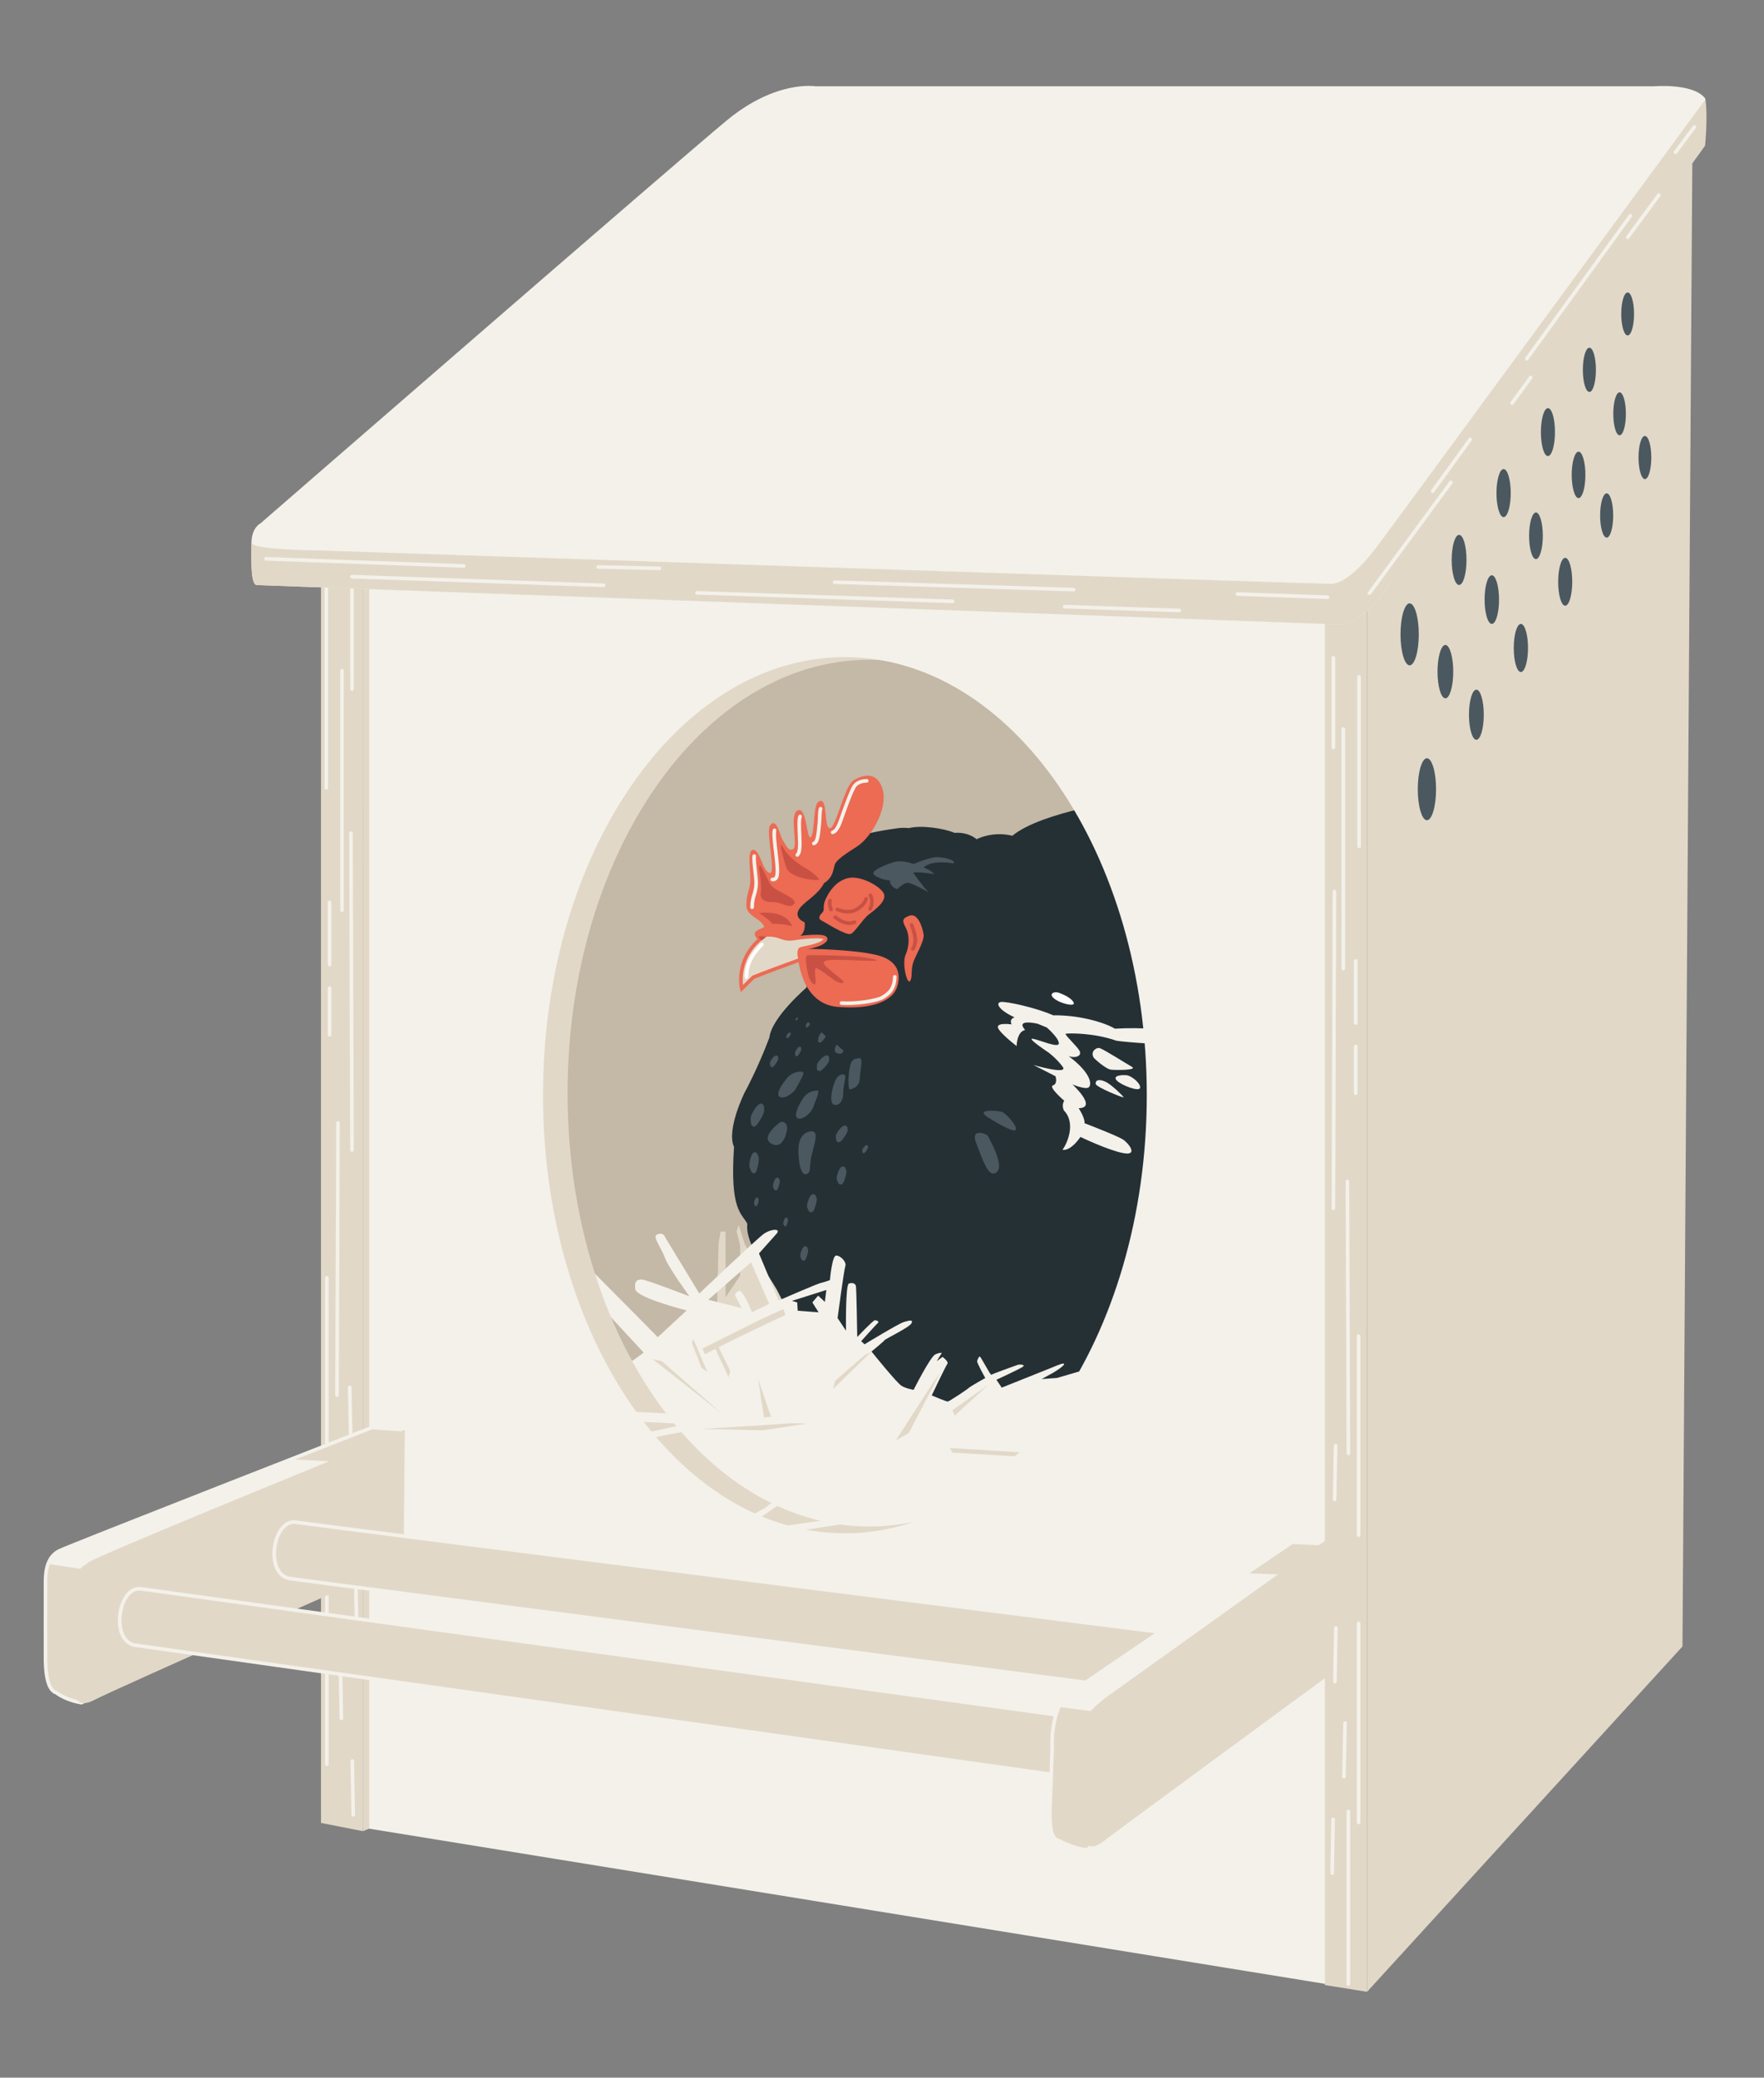 <?xml version="1.0" encoding="utf-8"?>
<!-- Generator: Adobe Illustrator 27.2.0, SVG Export Plug-In . SVG Version: 6.00 Build 0)  -->
<svg version="1.1" id="Ebene_1" xmlns="http://www.w3.org/2000/svg" xmlns:xlink="http://www.w3.org/1999/xlink" x="0px" y="0px"
	 viewBox="0 0 193 227.24" style="enable-background:new 0 0 193 227.24;" xml:space="preserve">
<rect x="0" y="0" width="193" height="227.24" fill="#808080" stroke="none"/>
<style type="text/css">
	.st0{fill:#F3F1EA;}
	.st1{fill:#E2D8C8;}
	
		.st2{clip-path:url(#SVGID_00000085937857194000764450000012778795462382335626_);fill:none;stroke:#E2D8C8;stroke-width:0.548;stroke-miterlimit:10;}
	.st3{clip-path:url(#SVGID_00000085937857194000764450000012778795462382335626_);fill:#D3CABB;}
	.st4{clip-path:url(#SVGID_00000085937857194000764450000012778795462382335626_);fill:#253035;}
	.st5{clip-path:url(#SVGID_00000085937857194000764450000012778795462382335626_);fill:#ED6A53;}
	
		.st6{clip-path:url(#SVGID_00000085937857194000764450000012778795462382335626_);fill:none;stroke:#F3F1EA;stroke-width:0.548;stroke-linecap:round;stroke-linejoin:round;stroke-miterlimit:10;}
	
		.st7{clip-path:url(#SVGID_00000085937857194000764450000012778795462382335626_);fill:none;stroke:#C85144;stroke-width:0.548;stroke-linecap:round;stroke-linejoin:round;stroke-miterlimit:10;}
	.st8{clip-path:url(#SVGID_00000085937857194000764450000012778795462382335626_);fill:#C85144;}
	.st9{clip-path:url(#SVGID_00000085937857194000764450000012778795462382335626_);fill:#E2D8C8;}
	
		.st10{clip-path:url(#SVGID_00000085937857194000764450000012778795462382335626_);fill:none;stroke:#ED6A53;stroke-width:0.548;stroke-miterlimit:10;}
	
		.st11{clip-path:url(#SVGID_00000085937857194000764450000012778795462382335626_);fill:none;stroke:#FFFFFF;stroke-width:0.548;stroke-linecap:round;stroke-linejoin:round;stroke-miterlimit:10;}
	.st12{clip-path:url(#SVGID_00000085937857194000764450000012778795462382335626_);fill:#F3F1EA;}
	.st13{clip-path:url(#SVGID_00000085937857194000764450000012778795462382335626_);fill:#4B585F;}
	.st14{clip-path:url(#SVGID_00000145736962892942986700000006199914726869250451_);fill:#253035;}
	
		.st15{clip-path:url(#SVGID_00000145736962892942986700000006199914726869250451_);fill:none;stroke:#4B585F;stroke-width:0.508;stroke-miterlimit:10;}
	
		.st16{clip-path:url(#SVGID_00000145736962892942986700000006199914726869250451_);fill:none;stroke:#4B585F;stroke-width:0.508;stroke-linecap:round;stroke-miterlimit:10;}
	.st17{clip-path:url(#SVGID_00000145736962892942986700000006199914726869250451_);fill:#4B585F;}
	
		.st18{clip-path:url(#SVGID_00000145736962892942986700000006199914726869250451_);fill:none;stroke:#FFFFFF;stroke-width:0.508;stroke-linecap:round;stroke-miterlimit:10;}
	.st19{clip-path:url(#SVGID_00000145736962892942986700000006199914726869250451_);fill:#E2D8C8;}
	
		.st20{clip-path:url(#SVGID_00000145736962892942986700000006199914726869250451_);fill:none;stroke:#F3F1EA;stroke-width:0.508;stroke-miterlimit:10;}
	.st21{clip-path:url(#SVGID_00000145736962892942986700000006199914726869250451_);fill:#C4B8A6;}
	.st22{clip-path:url(#SVGID_00000145736962892942986700000006199914726869250451_);fill:#F3F1EA;}
	.st23{fill:#C4B8A6;}
	.st24{fill:#253035;}
	.st25{fill:#ED6A53;}
	.st26{fill:none;stroke:#F3F1EA;stroke-width:0.394;stroke-linecap:round;stroke-linejoin:round;stroke-miterlimit:10;}
	.st27{fill:none;stroke:#C85144;stroke-width:0.394;stroke-linecap:round;stroke-linejoin:round;stroke-miterlimit:10;}
	.st28{fill:#C85144;}
	.st29{fill:none;stroke:#ED6A53;stroke-width:0.394;stroke-miterlimit:10;}
	.st30{fill:none;stroke:#FFFFFF;stroke-width:0.394;stroke-linecap:round;stroke-linejoin:round;stroke-miterlimit:10;}
	.st31{fill:#4B585F;}
	.st32{fill:#FFFFFF;}
	.st33{fill:none;stroke:#F3F1EA;stroke-width:0.394;stroke-linecap:round;stroke-miterlimit:10;}
	.st34{fill:none;stroke:#F3F1EA;stroke-width:0.394;stroke-miterlimit:10;}
</style>
<polygon class="st1" points="184.08,180.08 149.57,217.85 149.57,64.18 185.18,14.31 "/>
<g>
	<path class="st23" d="M128.62,119.15c0,28.13-15.97,50.93-35.68,50.93s-35.68-22.8-35.68-50.93s15.97-50.93,35.68-50.93
		S128.62,91.02,128.62,119.15"/>
	<path class="st1" d="M78.4,144.95l0.22-8.99l0.22-1.26h0.55v7.18l1.59-2.36v-3.29l-0.38-1.54l0.22-0.71l0.66,2.08l0.82,1.54
		l1.59,0.55l-0.66-6.36c0,0,0.16-1.15,0.33-0.99c0.16,0.17,0.49,2.69,0.49,2.69l0.49,4l2.41-1.92l1.21,5.87l-8.83,3.89L78.4,144.95z
		"/>
	<path class="st24" d="M88.32,107.95c0,0-3.85,3.28-4.08,5.47c-1.33,3.52-2.72,6.03-2.72,6.03s-2.01,4.05-1.15,5.93
		c-0.47,6.95,0.84,7.23,1.46,8.4c-0.31,2.11,2.46,5.83,3.24,7.24c0.78,1.41,2.95,6.93,7.17,8.65c4.22,1.72,14.36,6.24,31.71,4.53
		c17.34-1.72,15.47-43.2,15.47-43.2l-16.09-23.51c0,0-9.36,1.26-12.56,3.92c-2.19-0.55-3.92,0.38-3.92,0.38s-0.84-0.81-2.42-0.7
		c-1.16-0.5-3.65-0.86-4.98-0.52c-0.42-0.04-0.84-0.04-1.26,0.02c-1.06,0.14-3.19,0.47-4.8,1.03c-6.84,2.37-6.14,0.99-7.32,2.76
		c-1.21,1.82-1.8,3.59-1.56,4.53c0.23,0.94,2.96,3.23,2.96,3.23L88.32,107.95z"/>
	<path class="st24" d="M88.26,108.02c0,0-3.85,3.28-4.08,5.47c-1.33,3.52-2.72,6.03-2.72,6.03s-2.01,4.05-1.15,5.93
		c-0.47,6.95,0.84,7.23,1.46,8.4c-0.31,2.11,2.46,5.83,3.24,7.24c0.78,1.41,2.95,6.93,7.17,8.65c4.22,1.72,14.36,6.24,31.71,4.53
		c17.34-1.72,15.47-43.2,15.47-43.2l-16.09-23.51c0,0-9.36,1.26-12.56,3.92c-2.19-0.55-3.92,0.38-3.92,0.38s-0.84-0.81-2.42-0.7
		c-1.16-0.5-3.65-0.86-4.98-0.52c-0.42-0.04-0.84-0.04-1.26,0.02c-1.06,0.14-3.19,0.47-4.8,1.03c-6.84,2.37-6.14,0.99-7.32,2.76
		c-1.21,1.82-1.8,3.59-1.56,4.53c0.23,0.94,2.96,3.23,2.96,3.23L88.26,108.02z"/>
	<path class="st25" d="M86.93,102.64c-1.66,0.31-3.43,0.85-4.11,0.01c-0.68-0.84,0.22-0.92,0.82-1.27
		c-0.53-1.08-1.99-1.13-1.98-2.42c0.01-1.28,0.42-1.66,0.44-2.7c0.02-1.04-0.4-3.46,0.38-3.3c0.71,0.14,0.99,2.38,1.73,2.51
		c0.74,0.13-0.47-4.55,0.07-5.22c0.71-0.88,1.07,1.21,1.35,1.62c0.28,0.41,0.66,1.41,1.18,0.97c0.52-0.45-0.5-3.71,0.46-4.2
		c0.99-0.51,0.98,3.24,1.43,2.92c0.45-0.33,0.26-3.45,0.82-3.85c1.12-0.8,0.57,2.78,1.25,2.88c0.68,0.1,1.6-4.66,2.64-5.26
		c1.66-0.97,2.76-0.44,3.16,1.03c0.6,2.17-1.34,5.31-2.81,6.23c-1.47,0.92-2.17,1.47-2.38,1.87c-0.21,0.4-0.12,1.46-1.22,2.13
		c-0.62,1.21-1.94,1.9-2.55,2.61c-0.99,1.16,0.42,1.67,0.42,1.67S88.31,102.38,86.93,102.64"/>
	<path class="st26" d="M91.1,91.04c0.54-0.16,0.81-1.1,1.11-1.94c0.27-0.76,1-2.8,1.33-3.19c0.34-0.4,0.89-0.5,1.29-0.51"/>
	<path class="st26" d="M89.04,92.25l0.05-0.01l0.07-0.05c0.28-0.2,0.36-0.78,0.49-2.15c0.05-0.56,0.02-1.24,0.13-1.59"/>
	<path class="st26" d="M87.23,93.51c0.32-0.28,0.3-1.04,0.25-2.27c-0.03-0.63-0.08-1.66,0.06-1.95"/>
	<path class="st26" d="M84.5,96.19c0.06,0.01,0.13,0.01,0.19-0.01c0.48-0.14,0.43-0.93,0.19-2.98c-0.11-0.91-0.24-2.04-0.14-2.39"/>
	<path class="st26" d="M82.29,99.23c0-0.65,0.12-1.03,0.23-1.4c0.1-0.33,0.2-0.68,0.21-1.19c0.01-0.35-0.05-0.85-0.11-1.38
		c-0.06-0.51-0.15-1.31-0.1-1.63"/>
	<path class="st25" d="M99.65,107.15c-0.34,0.94-1-1.73-0.57-2.72c0.44-0.99,0.43-2.15,0.05-2.9c-0.38-0.75-0.53-1.06,0.38-1.38
		c0.91-0.32,1.42,1.26,1.54,2.04c0.12,0.78-0.97,2.41-1.18,3.23C99.66,106.24,99.83,106.64,99.65,107.15"/>
	<path class="st25" d="M89.98,99.8c-0.29,0.28-0.52,0.66-0.13,0.86c0.39,0.19,2.75,1.72,3.24,1.48c0.49-0.24,1.25-1.52,1.88-2.05
		c0.64-0.52,2.3-1.62,1.63-2.52c-0.67-0.9-2.55-1.74-3.66-1.56c-1.11,0.19-2.02,1.04-2.63,2.39C89.97,99.19,90.27,99.51,89.98,99.8"
		/>
	<path class="st27" d="M95.23,97.92c0,0,0.39,0.68-0.03,1.5"/>
	<path class="st27" d="M99.88,103.78c0,0,0.33-0.46,0.25-1.19c-0.08-0.73-0.4-1.42-0.4-1.42"/>
	<path class="st28" d="M83.05,94.92c0.06-1.05,0.82,1.34,1.41,2.01c0.51,0.58,2.99,1.38,2.41,1.96c-0.58,0.58-1.32-0.27-2.39-0.23
		c-1.08,0.04-1.38-0.62-1.24-1.04C83.38,97.21,83.05,94.92,83.05,94.92"/>
	<path class="st28" d="M85.82,92.93c0.45,0.81,1.9,1.83,2.34,2.04c0.44,0.21,1.69,1.21,1.4,1.27c-0.3,0.06-1.68-0.08-2.43-0.43
		c-0.76-0.35-1.02-0.5-1.26-1.42C85.64,93.47,85.04,91.51,85.82,92.93"/>
	<path class="st1" d="M81.16,108.13l1.27-1.25c0,0,1.32-0.54,5.07-1.9c0.02-0.01,0.04-0.01,0.05-0.02
		c-0.09-0.45-0.18-1.06,0.05-1.16c0.37-0.15,2.1-0.32,2.65-0.94c0.55-0.62-1.87-0.45-3.34-0.22c-1.47,0.23-1.39-0.48-3.13-0.39
		C80.29,104.67,81.16,108.13,81.16,108.13"/>
	<path class="st29" d="M81.16,108.13l1.27-1.25c0,0,1.32-0.54,5.07-1.9c0.02-0.01,0.04-0.01,0.05-0.02
		c-0.09-0.45-0.18-1.06,0.05-1.16c0.37-0.15,2.1-0.32,2.65-0.94c0.55-0.62-1.87-0.45-3.34-0.22c-1.47,0.23-1.39-0.48-3.13-0.39
		C80.29,104.67,81.16,108.13,81.16,108.13z"/>
	<path class="st28" d="M83.06,102.39c0,0,0.47,0.04,0.79,0.06c-0.38,0.32-0.52,0.41-0.52,0.41S82.85,102.47,83.06,102.39"/>
	<path class="st28" d="M84.49,101.03c0,0,1.36,0.01,2.18,0.28c-0.73-1.89-3.62-1.44-3.62-1.44S84.04,100.45,84.49,101.03"/>
	<path class="st30" d="M81.67,106.87c0,0-0.04-0.98,0.45-1.94c0.48-0.95,1.24-1.63,1.24-1.63"/>
	<path class="st25" d="M87.28,104.33c0,0,0.16,5.45,4.38,5.8c4.22,0.35,6.02-0.94,6.43-2.02c0.41-1.08,0.47-2.62-1.38-3.4
		c-1.84-0.78-7.12-0.92-8.01-0.92S87.21,103.7,87.28,104.33"/>
	<path class="st26" d="M92.07,109.71c1.42,0.11,3.79-0.21,4.51-0.63c0.81-0.49,1.27-1,1.32-2.24"/>
	<path class="st28" d="M88.41,106.57c-0.13-0.64-0.41-1.98-0.1-2.07c0.31-0.09,4.04,0.03,5.2,0.11c1.16,0.08,2.73,0.38,2.38,0.46
		c-0.35,0.07-3.15-0.09-4.21-0.09c-0.91,0-1.57,0.01-1.56,0.37c0.01,0.36,2.28,1.91,2.2,2.08c-0.08,0.16-0.53,0.1-0.98-0.19
		c-0.45-0.29-1.87-1.45-2.08-1.35c-0.22,0.09,0.05,1.58-0.03,1.69C89,107.86,88.54,107.21,88.41,106.57"/>
	<path class="st0" d="M111.23,114.41c0,0-1.96-1.5-2.05-2.05c-0.09-0.55,1.5-0.32,1.5-0.32s-0.32-0.55,0.32-0.77
		c-1.78-0.82-2.09-1.59-1.5-1.68c0.59-0.09,3.91,0.64,5.74,1.46c2.78-0.05,5.6,0.77,6.74,1.46c3-0.18,5.74,0.14,6.19,0.18
		c0.46,0.05,0.96,1.28,0.27,1.46c-0.68,0.18-5.05-0.14-6.28-0.32c-2.59-0.91-5.32-0.82-5.55-0.77c-0.23,0.04,1.23,1.36,1.5,1.87
		c0.27,0.5-0.32,0.86-1.18,0.59c2.5,1.87,2.55,3.14,2.18,3.41c-0.36,0.27-1.77-0.32-1.77-0.32s2.78,2.55,0.68,2.6
		c0.73,1.14,0.64,1.64,0.64,1.64s3.55,1.36,4.19,1.77c0.64,0.41,1.73,1.82,0.05,1.5c-1.68-0.32-4.69-1.77-4.69-1.77
		s-1,1.55-1.96,1.41c0.73-1.05,1.36-3.1,0.14-4.32c-0.27-0.64,0.05-1.05,0.05-1.05s-1.77-1.5-1.23-1.68c0.55-0.18,0.27-1,0.27-1
		l-2.41-1.23c0,0,3.91,1.14,3.19,0.18c-0.73-0.96-1.55-1.55-1.55-1.55s-2.41-1.59-1.73-1.5c0.68,0.09,2.87,1.09,2.87,0.5
		c0-0.59-1.32-1.73-1.32-1.73l-1-0.41c0,0-2.5-0.59-1.37,0.68C111.23,112.86,111.23,114.41,111.23,114.41"/>
	<path class="st0" d="M119.7,115.73c0,0,1.27,1.23,1.91,1.27c0.64,0.05,2.87,0.05,2.23-0.32c-0.64-0.36-3.14-1.96-3.55-2.05
		C119.88,114.55,119.24,115.09,119.7,115.73"/>
	<path class="st0" d="M122.24,118.23c0.54,0.5,2.46,1.23,2.5,0.73c0.05-0.5-0.96-1.32-1.5-1.36
		C122.7,117.55,121.61,117.64,122.24,118.23"/>
	<path class="st0" d="M119.88,118.55c0.03,0.35,3.1,1.59,3.05,1.46c-0.04-0.14-1.27-1.32-1.87-1.64
		C120.47,118.05,119.83,118.01,119.88,118.55"/>
	<path class="st31" d="M106.82,125.06c0.68,1.7,1.32,3.91,2.23,3.14c0.91-0.77-0.91-3.78-0.96-3.96
		C108.04,124.06,106.09,123.24,106.82,125.06"/>
	<path class="st31" d="M108.14,122.24c0.65,0.41,2.82,1.73,3,1.32c0.18-0.41-1.09-1.82-1.55-1.96
		C109.14,121.47,106.54,121.24,108.14,122.24"/>
	<path class="st31" d="M93.03,116.5c-0.24,0.91-0.27,2.64-0.05,2.64c0.23,0,1.05-0.23,1.09-1.18c0.04-0.95,0.41-2.27-0.05-2.23
		C93.57,115.78,93.21,115.82,93.03,116.5"/>
	<path class="st31" d="M91.39,118.19c-0.46,1.03-0.64,2.5-0.14,2.64c0.5,0.14,1-0.36,1-1.18c0-0.82,0.27-1.68,0.23-1.96
		C92.43,117.41,91.75,117.37,91.39,118.19"/>
	<path class="st0" d="M124.92,150.37l-4.83-0.06l2.38-0.95c0,0,0.46-0.4,0.49-0.61c0.03-0.21-2.69,0.61-2.69,0.61l-4.62,1.35
		l-1.68,0.12l1.22-0.67c0,0,1.1-0.64,1.22-0.92c0.12-0.28-0.73,0.09-1.16,0.27c-0.43,0.18-5.65,2.26-5.65,2.26l-0.58-0.86
		c0,0,2.51-1.16,2.87-1.41c0.37-0.24-0.31-0.31-0.58-0.21c-0.27,0.09-2.72,0.98-2.84,1.07c-0.12,0.09-1.16-2.02-1.28-1.99
		c-0.12,0.03-0.25,0.34-0.28,0.52c-0.03,0.18,0.89,1.83,0.89,1.83s-1.56,0.86-1.83,1.1c-0.27,0.24-2.11,1.44-2.26,1.47
		c-0.15,0.03-1.77-0.67-1.77-0.67s1.53-3.21,1.71-3.45c0.18-0.24-0.52-0.76-0.52-0.76l-0.64,0.46l0.55-0.89c0,0-0.15-0.09-0.7,0.15
		c-0.55,0.24-2.38,3.88-2.38,3.88s-0.79-0.12-1.31-0.43c-0.52-0.3-3.3-3.76-3.3-3.76s1.38-1.13,1.44-1.25
		c0.06-0.12,2.69-1.38,2.93-1.83c0.24-0.46-0.27-0.31-0.82-0.15c-0.55,0.15-4.31,2.44-4.31,2.44l-0.37-0.34c0,0,1.5-1.68,1.8-1.96
		c0.3-0.27-0.31-0.34-0.31-0.34c-0.31,0.15-1.92,1.84-1.92,1.84s-0.08-5.38-0.15-5.61c-0.08-0.23-0.38-0.38-0.77-0.23
		c-0.38,0.15-0.31,5.15-0.31,5.15l-0.92-1.38c0,0,0.69-5.23,0.85-5.69c0.15-0.46-0.54-1.15-1-1.15s-0.69,2.69-0.69,2.69
		s-0.62,0.23-1,0.31c-0.38,0.08-4.61,1.92-4.61,1.92l-2.15-5.15c0,0,1.38-1.54,1.92-2.15s-0.62-0.54-1.38,0
		c-0.77,0.54-7.07,6.53-7.07,6.53l-3.69-6.07c0,0-0.22-0.76-0.98-0.35c-0.45,0.25,0.52,1.43,0.9,2.5c0.38,1.08,2.69,4.23,2.69,4.23
		s-4.76-1.84-5.23-1.84c-0.46,0-0.84,0.15-0.69,1.08c0.15,0.92,5.61,2.31,5.61,2.31l-3.15,2.92c0,0-13.99-14.22-14.76-14.6
		c-0.77-0.38-0.54,1.46-0.54,1.46l13.76,14.83l-6.53,4.76c0,0,3.18,3.65,6.39,7.87c3.21,4.22,15.83,7.64,21.58,8.93
		c5.75,1.28,9.6-0.83,13.36-0.64c3.76,0.18,16.69-7.61,18.8-10.3C126.11,155.87,124.92,150.37,124.92,150.37 M82.28,143.52
		c0,0-0.97-2.39-1.37-2.33s-0.51,0.46-0.51,0.46l0.74,1.42l-3.64-0.91l4.67-4.1l1.99,4.55L82.28,143.52z M90.25,142.39l-0.74-0.68
		l-0.63,0.74l0.68,1.08l-2.28-0.17l-0.06-0.91l-0.57-0.17l3.76-1.19L90.25,142.39z"/>
	<path class="st31" d="M87.88,120.1c-0.39,0.57-1.09,1.87-0.64,2.18c0.45,0.32,1.46-0.45,1.73-1.18c0.27-0.73,0.77-1.82,0.46-1.82
		C89.11,119.28,88.38,119.37,87.88,120.1"/>
	<path class="st31" d="M86.17,117.85c-0.46,0.52-1.32,1.71-0.91,2.08c0.41,0.37,1.5-0.26,1.87-0.95c0.36-0.69,1-1.71,0.68-1.75
		C87.49,117.19,86.76,117.19,86.17,117.85"/>
	<path class="st31" d="M87.38,125.33c-0.11,0.91,0.09,3.19,0.77,3.1c0.68-0.09,0.36-0.96,0.64-2.05c0.27-1.09,0.81-2.59,0.09-2.64
		C88.25,123.7,87.52,124.15,87.38,125.33"/>
	<path class="st1" d="M42.42,64.49v134.33l102.08,16.93V68.13L42.42,64.49z M95.13,166.96c-18.24,0-33.03-21.22-33.03-47.4
		s14.79-47.4,33.03-47.4s33.03,21.22,33.03,47.4S113.37,166.96,95.13,166.96"/>
	<path class="st0" d="M39.73,64.11V199.9l105.42,17.11V67.79L39.73,64.11z M92.44,167.7c-18.24,0-33.03-21.45-33.03-47.91
		S74.2,71.87,92.44,71.87s33.03,21.45,33.03,47.91S110.68,167.7,92.44,167.7"/>
	<path class="st0" d="M79.13,154.93c-0.15-0.05-16.51-0.92-16.72-0.66c-0.2,0.26-0.46,0.86-0.15,0.86c0.31,0,16.67,0.81,16.67,0.81
		L79.13,154.93z"/>
	<path class="st0" d="M81.28,173.93c0,0-1.35-6.58-1.04-6.99c0.32-0.4,3.52-1.98,3.61-2.12c0.09-0.13,2.3-1.67,2.3-1.67
		s1.53,0.05,0.72,0.41c-0.81,0.36-3.97,2.7-4.51,2.93c-0.54,0.23-1.58,0.86-1.58,0.86s1.17,5.59,0.99,6.04
		C81.6,173.84,81.37,174.15,81.28,173.93"/>
	<path class="st0" d="M95.52,165.5c0,0-18.39,2.61-18.53,2.8c-0.13,0.18-0.04,0.77,0.13,0.72c0.18-0.04,10.23-1.58,10.23-1.58
		l8.47-1.31C95.84,166.13,95.79,165.41,95.52,165.5"/>
	<path class="st0" d="M74.92,155.81c0,0-5.27,0.99-5.27,1.35c0,0.36,0.23,0.63,0.99,0.32c0.77-0.32,5.23-1.07,5.23-1.07
		L74.92,155.81z"/>
	<path class="st27" d="M91.38,100.31c0.32,0.24,1.11,0.91,2.12,0.55"/>
	<path class="st27" d="M90.93,99.48c0,0-0.24-0.55-0.12-0.97"/>
	<polygon class="st1" points="71.4,148.64 72.44,148.9 78.99,154.62 	"/>
	<path class="st1" d="M76.86,147.49l6.55-3.27l2.29-1.04c0,0,0.31,0.62,0.16,0.68c-0.16,0.05-5.48,2.6-5.48,2.6l-3.26,1.66
		L76.86,147.49z"/>
	<polygon class="st1" points="91.16,151.91 95.34,147.83 94.59,148.22 91.36,151.03 	"/>
	<polygon class="st1" points="98.02,157.53 102.18,151.08 102.85,150.2 99.42,156.75 	"/>
	<polygon class="st1" points="104.2,154.25 108.05,151.52 108.15,151.44 104.46,154.82 	"/>
	<path class="st1" d="M76.81,156.28c0,0,8.11-0.47,8.99-0.57s2.44,0,2.44,0l-4.78,0.73L76.81,156.28z"/>
	<polygon class="st1" points="83.59,155.03 84.36,154.96 82.94,150.82 	"/>
	<polygon class="st1" points="78.47,147.03 79.9,149.95 79.71,150.63 78.1,147.17 	"/>
	<polygon class="st1" points="103.91,158.37 111.57,158.84 111.01,159.28 104.23,158.88 	"/>
	<polygon class="st1" points="75.85,146.43 77.39,150.05 76.75,149.59 75.71,146.89 	"/>
	<path class="st31" d="M98.2,97.23c-0.5-0.02-0.94-0.67-0.8-0.92c-1.06-0.1-2.08-0.63-1.8-0.96c0.27-0.33,1.51-0.89,2.36-1.09
		c0.85-0.21,2,0.24,2,0.24s1.72-0.75,2.58-0.75c0.86,0,2.17,0.4,1.76,0.68c-0.66-0.14-2.55-0.29-3.24,0.45
		c0.89,0.36,1.16,0.73,1.16,0.73s-1.78-0.31-2.31-0.15c0.9,1.26,1.64,2.11,1.64,2.11s-1.88-1.1-2.35-1.01
		C98.73,96.67,98.2,97.23,98.2,97.23"/>
	<path class="st32" d="M115.75,109.48c0.6,0.32,1.9,0.64,1.72,0.18c-0.18-0.46-1.09-0.9-1.66-1.09
		C115.24,108.39,114.48,108.8,115.75,109.48"/>
	<polygon class="st1" points="39.71,200.28 35.12,199.38 35.12,63.07 39.73,63.07 	"/>
	<polygon class="st1" points="40.4,200 39.72,200.28 39.72,63.05 40.4,63.05 	"/>
	<polygon class="st1" points="149.57,217.85 144.96,217.11 144.96,65.83 149.57,65.83 	"/>
	<line class="st33" x1="38.51" y1="75.37" x2="38.51" y2="63.69"/>
	<line class="st33" x1="35.7" y1="64.02" x2="35.7" y2="86.19"/>
	<path class="st0" d="M28.12,63.99l118.49,4.31c0,0,2.25,0.19,5.25-4.12c3-4.31,34.45-51.53,34.45-51.53s0.41-1.77,0.24-1.9
		c-1.31-1.69-5.62-1.31-5.62-1.31H89.24c0,0-4.31-0.75-9.75,3.75c-5.44,4.5-51,44.06-51,44.06s-0.98,0.45-0.98,2.18
		C27.52,61.15,27.37,63.99,28.12,63.99"/>
	<path class="st1" d="M145.59,63.86c-1.55,0-110.8-3.66-110.8-3.66s-6.87-0.05-7.27-0.78c0,1.73-0.14,4.57,0.6,4.57l118.49,4.31
		c0,0,2.25,0.19,5.25-4.13c3-4.31,34.69-48.23,34.69-48.23s0.33-3.14,0.04-5.07c-6.1,8.28-34.94,47.64-36.15,49.2
		C149.08,61.83,147.14,63.86,145.59,63.86"/>
	<line class="st33" x1="35.76" y1="161.53" x2="35.76" y2="139.76"/>
	<line class="st33" x1="35.76" y1="192.95" x2="35.76" y2="171.18"/>
	<line class="st33" x1="38.38" y1="157.61" x2="38.26" y2="151.74"/>
	<line class="st33" x1="39.02" y1="177.8" x2="38.91" y2="171.92"/>
	<line class="st33" x1="37.35" y1="187.94" x2="37.24" y2="182.06"/>
	<line class="st33" x1="38.65" y1="198.49" x2="38.54" y2="192.61"/>
	<line class="st33" x1="36.87" y1="152.57" x2="36.98" y2="122.82"/>
	<line class="st33" x1="38.51" y1="125.78" x2="38.4" y2="91.13"/>
	<line class="st33" x1="36.06" y1="98.71" x2="36.06" y2="105.51"/>
	<line class="st33" x1="36.06" y1="108.07" x2="36.06" y2="113.19"/>
	<line class="st33" x1="37.42" y1="99.55" x2="37.42" y2="73.35"/>
	<line class="st33" x1="145.89" y1="81.75" x2="145.89" y2="71.94"/>
	<line class="st33" x1="148.64" y1="167.91" x2="148.64" y2="146.14"/>
	<line class="st33" x1="148.64" y1="199.33" x2="148.64" y2="177.56"/>
	<line class="st33" x1="146.02" y1="164" x2="146.13" y2="158.12"/>
	<line class="st33" x1="146.05" y1="183.93" x2="146.16" y2="178.05"/>
	<line class="st33" x1="147.04" y1="194.32" x2="147.16" y2="188.45"/>
	<line class="st33" x1="145.75" y1="204.87" x2="145.86" y2="198.99"/>
	<line class="st33" x1="147.53" y1="158.96" x2="147.42" y2="129.21"/>
	<line class="st33" x1="145.89" y1="132.16" x2="146" y2="97.51"/>
	<line class="st33" x1="148.33" y1="105.09" x2="148.33" y2="111.89"/>
	<line class="st33" x1="148.33" y1="114.45" x2="148.33" y2="119.57"/>
	<line class="st33" x1="146.97" y1="105.93" x2="146.97" y2="79.74"/>
	<line class="st33" x1="148.7" y1="74.03" x2="148.7" y2="92.57"/>
	<line class="st33" x1="147.53" y1="198.12" x2="147.53" y2="217.01"/>
	<line class="st33" x1="29.11" y1="61.12" x2="50.74" y2="61.9"/>
	<line class="st33" x1="38.51" y1="63.07" x2="66.05" y2="64.02"/>
	<line class="st33" x1="65.44" y1="62.01" x2="72.15" y2="62.16"/>
	<line class="st33" x1="76.26" y1="64.84" x2="104.22" y2="65.77"/>
	<line class="st33" x1="91.31" y1="63.67" x2="117.48" y2="64.49"/>
	<line class="st33" x1="116.48" y1="66.35" x2="129.02" y2="66.77"/>
	<line class="st33" x1="135.38" y1="64.97" x2="145.25" y2="65.32"/>
	<line class="st33" x1="149.83" y1="64.88" x2="158.74" y2="52.77"/>
	<line class="st33" x1="156.75" y1="53.72" x2="160.86" y2="48.06"/>
	<line class="st33" x1="165.44" y1="44.08" x2="167.48" y2="41.28"/>
	<line class="st33" x1="167.05" y1="39.23" x2="178.38" y2="23.6"/>
	<line class="st33" x1="178.09" y1="25.95" x2="181.49" y2="21.34"/>
	<line class="st33" x1="183.31" y1="16.66" x2="185.38" y2="13.89"/>
	<path class="st27" d="M91.61,99.47c0.73,0.26,1.45,0.44,2.26-0.09c0.81-0.53,0.89-1.07,0.89-1.07"/>
	<path class="st31" d="M85.27,122.8c0,0-2.09,1.56-0.92,2.26c1.17,0.7,1.64-0.75,1.76-1.5C86.22,122.8,85.61,122.52,85.27,122.8"/>
	<path class="st31" d="M82.49,123.22c0.33,0.06,1.1-1.4,1.12-1.73s-0.02-0.88-0.44-0.77c-0.42,0.11-1.08,1.29-1.04,1.6
		C82.18,122.64,82.05,123.14,82.49,123.22"/>
	<path class="st31" d="M82.55,128.32c0.29-0.04,0.53-1.45,0.46-1.73c-0.07-0.28-0.26-0.72-0.57-0.52c-0.32,0.2-0.54,1.36-0.42,1.61
		C82.13,127.92,82.16,128.37,82.55,128.32"/>
	<path class="st31" d="M84.94,130.18c0.2-0.03,0.42-0.89,0.37-1.05c-0.04-0.17-0.15-0.42-0.38-0.29c-0.22,0.13-0.42,0.83-0.35,0.98
		C84.66,129.96,84.67,130.23,84.94,130.18"/>
	<path class="st31" d="M84.46,116.72c0.2,0.03,0.67-0.71,0.69-0.88c0.01-0.17-0.01-0.45-0.27-0.39c-0.26,0.05-0.66,0.66-0.64,0.82
		C84.27,116.42,84.19,116.67,84.46,116.72"/>
	<path class="st31" d="M91.76,124.93c0.29,0.05,0.96-1.02,0.98-1.26c0.02-0.24-0.02-0.64-0.38-0.56c-0.36,0.08-0.95,0.94-0.91,1.17
		C91.49,124.5,91.38,124.87,91.76,124.93"/>
	<path class="st31" d="M92.06,129.55c0.29-0.05,0.6-1.27,0.54-1.51c-0.06-0.24-0.22-0.6-0.54-0.41c-0.32,0.19-0.6,1.19-0.5,1.4
		C91.67,129.23,91.68,129.61,92.06,129.55"/>
	<path class="st31" d="M88.82,132.58c0.29-0.05,0.6-1.27,0.54-1.51c-0.06-0.24-0.22-0.6-0.54-0.41c-0.32,0.19-0.6,1.19-0.5,1.4
		C88.43,132.27,88.44,132.65,88.82,132.58"/>
	<path class="st31" d="M85.95,134.12c0.14-0.02,0.29-0.61,0.26-0.73c-0.03-0.11-0.1-0.29-0.26-0.2c-0.16,0.09-0.29,0.58-0.24,0.67
		C85.76,133.96,85.77,134.15,85.95,134.12"/>
	<path class="st31" d="M87.98,137.88c0.23-0.04,0.48-1.02,0.43-1.21c-0.05-0.19-0.18-0.49-0.43-0.33c-0.26,0.15-0.49,0.96-0.4,1.13
		C87.66,137.63,87.67,137.93,87.98,137.88"/>
	<path class="st31" d="M82.75,131.92c0.14-0.02,0.29-0.61,0.26-0.73c-0.03-0.11-0.1-0.29-0.26-0.2c-0.16,0.09-0.29,0.58-0.24,0.67
		C82.56,131.77,82.57,131.95,82.75,131.92"/>
	<path class="st31" d="M89.62,117.15c0.28,0.08,1.05-0.89,1.09-1.13c0.04-0.23,0.05-0.62-0.31-0.59c-0.36,0.04-1.02,0.82-1.01,1.04
		C89.4,116.71,89.25,117.05,89.62,117.15"/>
	<path class="st31" d="M89.67,114.04c0.17,0.05,0.65-0.55,0.68-0.7c-0.11-0.07-0.21-0.2-0.41-0.41c-0.22,0.02-0.42,0.55-0.41,0.69
		C89.53,113.76,89.44,113.98,89.67,114.04"/>
	<path class="st31" d="M88.25,112.39c0.1,0.03,0.38-0.32,0.39-0.41c-0.05-0.03-0.11-0.1-0.19-0.18c-0.13,0.01-0.29,0.27-0.28,0.35
		C88.17,112.23,88.12,112.35,88.25,112.39"/>
	<path class="st31" d="M86.12,113.55c0.1,0.03,0.38-0.32,0.39-0.41c0.01-0.08,0.02-0.22-0.11-0.21c-0.13,0.01-0.37,0.3-0.36,0.38
		C86.04,113.39,85.99,113.52,86.12,113.55"/>
	<path class="st31" d="M87.09,111.62c0.06,0.02,0.21-0.18,0.22-0.23c0.01-0.05,0.01-0.13-0.06-0.12c-0.07,0.01-0.21,0.17-0.21,0.21
		C87.05,111.53,87.02,111.6,87.09,111.62"/>
	<path class="st31" d="M94.49,126.13c0.14,0.02,0.47-0.5,0.48-0.61c0.01-0.12-0.01-0.31-0.19-0.27c-0.18,0.04-0.46,0.46-0.44,0.57
		C94.36,125.92,94.31,126.1,94.49,126.13"/>
	<path class="st31" d="M87.15,115.53c0.15,0.03,0.51-0.58,0.52-0.73c0.01-0.14-0.01-0.37-0.2-0.32s-0.5,0.54-0.48,0.67
		C87,115.28,86.95,115.49,87.15,115.53"/>
	<path class="st31" d="M91.54,114.25c0,0-0.51,0.74,0.07,0.95c0.58,0.21,0.68-0.28,0.68-0.28L91.54,114.25z"/>
	<path class="st1" d="M40.71,156.13c0,0-33.19,12.97-34.22,13.49c-1.03,0.52-1.49,1.59-1.51,3.24c-0.01,1.65,0,8.29,0,8.29
		c-0.01,1.24,0.07,3.63,1.16,3.98c1.03,0.75,2.25,1.01,2.72,1.09c0.49,0.09,1.53-2.07,1.53-2.07l-1.5-0.68
		c4.83-2.23,24.03-9.42,24.03-9.42l11.37-17.66L40.71,156.13z"/>
	<path class="st34" d="M40.71,156.13c0,0-33.19,12.97-34.22,13.49c-1.03,0.52-1.49,1.59-1.51,3.24c-0.01,1.65,0,8.29,0,8.29
		c-0.01,1.24,0.07,3.63,1.16,3.98c1.03,0.75,2.25,1.01,2.72,1.09c0.49,0.09,1.53-2.07,1.53-2.07l-1.5-0.68
		c4.83-2.23,24.03-9.42,24.03-9.42l11.37-17.66L40.71,156.13z"/>
	<path class="st1" d="M8.13,182.48c-0.01,1.65-0.52,4.86,2.19,3.45c2.71-1.4,33.84-15.13,33.84-15.13l0.13-14.41
		c0,0-33.84,14-34.87,14.52c-1.03,0.52-1.3,3.02-1.32,4.68C8.09,177.25,8.13,182.48,8.13,182.48"/>
	<path class="st1" d="M120.02,194.77c0,0-104.58-14.72-105.24-14.83c-2.78-0.49-1.82-6.53,0.67-6.16
		c2.48,0.37,107.15,14.74,107.15,14.74L120.02,194.77z"/>
	<path class="st34" d="M120.02,194.77c0,0-104.58-14.72-105.24-14.83c-2.78-0.49-1.82-6.53,0.67-6.16
		c2.48,0.37,107.15,14.74,107.15,14.74L120.02,194.77z"/>
	<path class="st1" d="M136.24,186.28c0,0-103.87-13.51-104.54-13.63c-2.8-0.49-1.83-6.53,0.67-6.16
		c2.5,0.37,106.46,13.53,106.46,13.53L136.24,186.28z"/>
	<path class="st34" d="M136.24,186.28c0,0-103.87-13.51-104.54-13.63c-2.8-0.49-1.83-6.53,0.67-6.16
		c2.5,0.37,106.46,13.53,106.46,13.53L136.24,186.28z"/>
	<path class="st31" d="M155.23,69.38c0,1.87-0.45,3.39-1,3.39c-0.55,0-1-1.52-1-3.39s0.45-3.39,1-3.39
		C154.78,66,155.23,67.51,155.23,69.38"/>
	<path class="st31" d="M178.78,34.34c0,1.3-0.31,2.35-0.7,2.35c-0.38,0-0.7-1.05-0.7-2.35s0.31-2.35,0.7-2.35
		C178.47,31.98,178.78,33.04,178.78,34.34"/>
	<path class="st31" d="M174.61,40.45c0,1.34-0.32,2.42-0.71,2.42c-0.4,0-0.72-1.08-0.72-2.42c0-1.34,0.32-2.42,0.72-2.42
		C174.29,38.03,174.61,39.11,174.61,40.45"/>
	<path class="st31" d="M170.13,47.26c0,1.45-0.35,2.62-0.77,2.62c-0.43,0-0.77-1.17-0.77-2.62s0.35-2.62,0.77-2.62
		C169.79,44.64,170.13,45.81,170.13,47.26"/>
	<path class="st31" d="M165.29,53.93c0,1.45-0.35,2.63-0.78,2.63s-0.78-1.18-0.78-2.63s0.35-2.63,0.78-2.63
		S165.29,52.48,165.29,53.93"/>
	<path class="st31" d="M160.45,61.24c0,1.51-0.36,2.74-0.81,2.74c-0.45,0-0.81-1.23-0.81-2.74s0.36-2.74,0.81-2.74
		C160.09,58.5,160.45,59.73,160.45,61.24"/>
	<path class="st31" d="M157.12,86.32c0,1.87-0.45,3.39-1,3.39c-0.55,0-1-1.52-1-3.39s0.45-3.39,1-3.39
		C156.67,82.93,157.12,84.45,157.12,86.32"/>
	<path class="st31" d="M180.67,50.04c0,1.3-0.31,2.36-0.7,2.36c-0.38,0-0.7-1.06-0.7-2.36s0.31-2.36,0.7-2.36
		C180.36,47.69,180.67,48.74,180.67,50.04"/>
	<path class="st31" d="M176.5,56.38c0,1.34-0.32,2.42-0.71,2.42c-0.4,0-0.72-1.08-0.72-2.42c0-1.34,0.32-2.42,0.72-2.42
		C176.18,53.96,176.5,55.04,176.5,56.38"/>
	<path class="st31" d="M172.02,63.63c0,1.45-0.35,2.62-0.77,2.62c-0.43,0-0.77-1.17-0.77-2.62s0.35-2.62,0.77-2.62
		C171.68,61.01,172.02,62.19,172.02,63.63"/>
	<path class="st31" d="M167.18,70.87c0,1.45-0.35,2.63-0.78,2.63s-0.78-1.18-0.78-2.63s0.35-2.63,0.78-2.63
		S167.18,69.41,167.18,70.87"/>
	<path class="st31" d="M162.34,78.17c0,1.51-0.36,2.74-0.81,2.74c-0.45,0-0.81-1.23-0.81-2.74s0.36-2.74,0.81-2.74
		C161.98,75.43,162.34,76.66,162.34,78.17"/>
	<path class="st31" d="M159,73.46c0,1.61-0.39,2.92-0.86,2.92s-0.86-1.31-0.86-2.92s0.39-2.92,0.86-2.92S159,71.85,159,73.46"/>
	<path class="st31" d="M177.89,45.26c0,1.3-0.31,2.35-0.69,2.35s-0.69-1.05-0.69-2.35s0.31-2.35,0.69-2.35
		S177.89,43.97,177.89,45.26"/>
	<path class="st31" d="M173.46,51.94c0,1.4-0.34,2.54-0.75,2.54s-0.75-1.14-0.75-2.54s0.34-2.54,0.75-2.54
		S173.46,50.54,173.46,51.94"/>
	<path class="st31" d="M168.8,58.6c0,1.41-0.34,2.55-0.75,2.55c-0.42,0-0.75-1.14-0.75-2.55s0.34-2.55,0.75-2.55
		C168.46,56.05,168.8,57.19,168.8,58.6"/>
	<path class="st31" d="M164.01,65.58c0,1.47-0.35,2.66-0.79,2.66c-0.43,0-0.79-1.19-0.79-2.66s0.35-2.66,0.79-2.66
		C163.65,62.92,164.01,64.11,164.01,65.58"/>
	<path class="st1" d="M141.38,168.67c0,0-23.68,16.03-24.66,16.77c-0.99,0.74-1.6,3.2-1.6,4.92c0,1.72-0.25,7.39-0.25,7.39
		c0,1.29-0.07,3.4,0.98,3.56c1,0.58,2.58,1.01,3.02,1.01c0.47,0,1.71-2.49,1.71-2.49l-1.44-0.42c4.62-3.23,14.88-10.05,14.88-10.05
		l10.62-20.53L141.38,168.67z"/>
	<path class="st34" d="M141.38,168.67c0,0-23.68,16.03-24.66,16.77c-0.99,0.74-1.6,3.2-1.6,4.92c0,1.72-0.25,7.39-0.25,7.39
		c0,1.29-0.07,3.4,0.98,3.56c1,0.58,2.58,1.01,3.02,1.01c0.47,0,1.71-2.49,1.71-2.49l-1.44-0.42c4.62-3.23,14.88-10.05,14.88-10.05
		l10.62-20.53L141.38,168.67z"/>
	<path class="st1" d="M118.35,198.38c0,1.72-0.12,4.92,2.46,2.95c2.58-1.97,24.24-17.85,24.24-17.85v-15.01
		c0,0-23.88,16.86-24.86,17.6s-1.6,3.2-1.6,4.92S118.35,198.38,118.35,198.38"/>
	<path class="st0" d="M136.35,172.07l-19.34,13.11c0,0-1.05,0.78-1.16,1.51l3.47,0.46c0,0,0.87-0.92,1.9-1.65
		c1.02-0.73,18.61-13.31,18.61-13.31L136.35,172.07z"/>
	<path class="st0" d="M31.85,159.6l-25.39,9.96c-0.15,0.06-0.29,0.15-0.42,0.26c-0.27,0.25-0.71,0.73-0.79,1.23l3.54,0.54
		c0,0-0.1-0.01,0.92-0.73c1.02-0.73,26.29-11.03,26.29-11.03L31.85,159.6z"/>
</g>
</svg>
